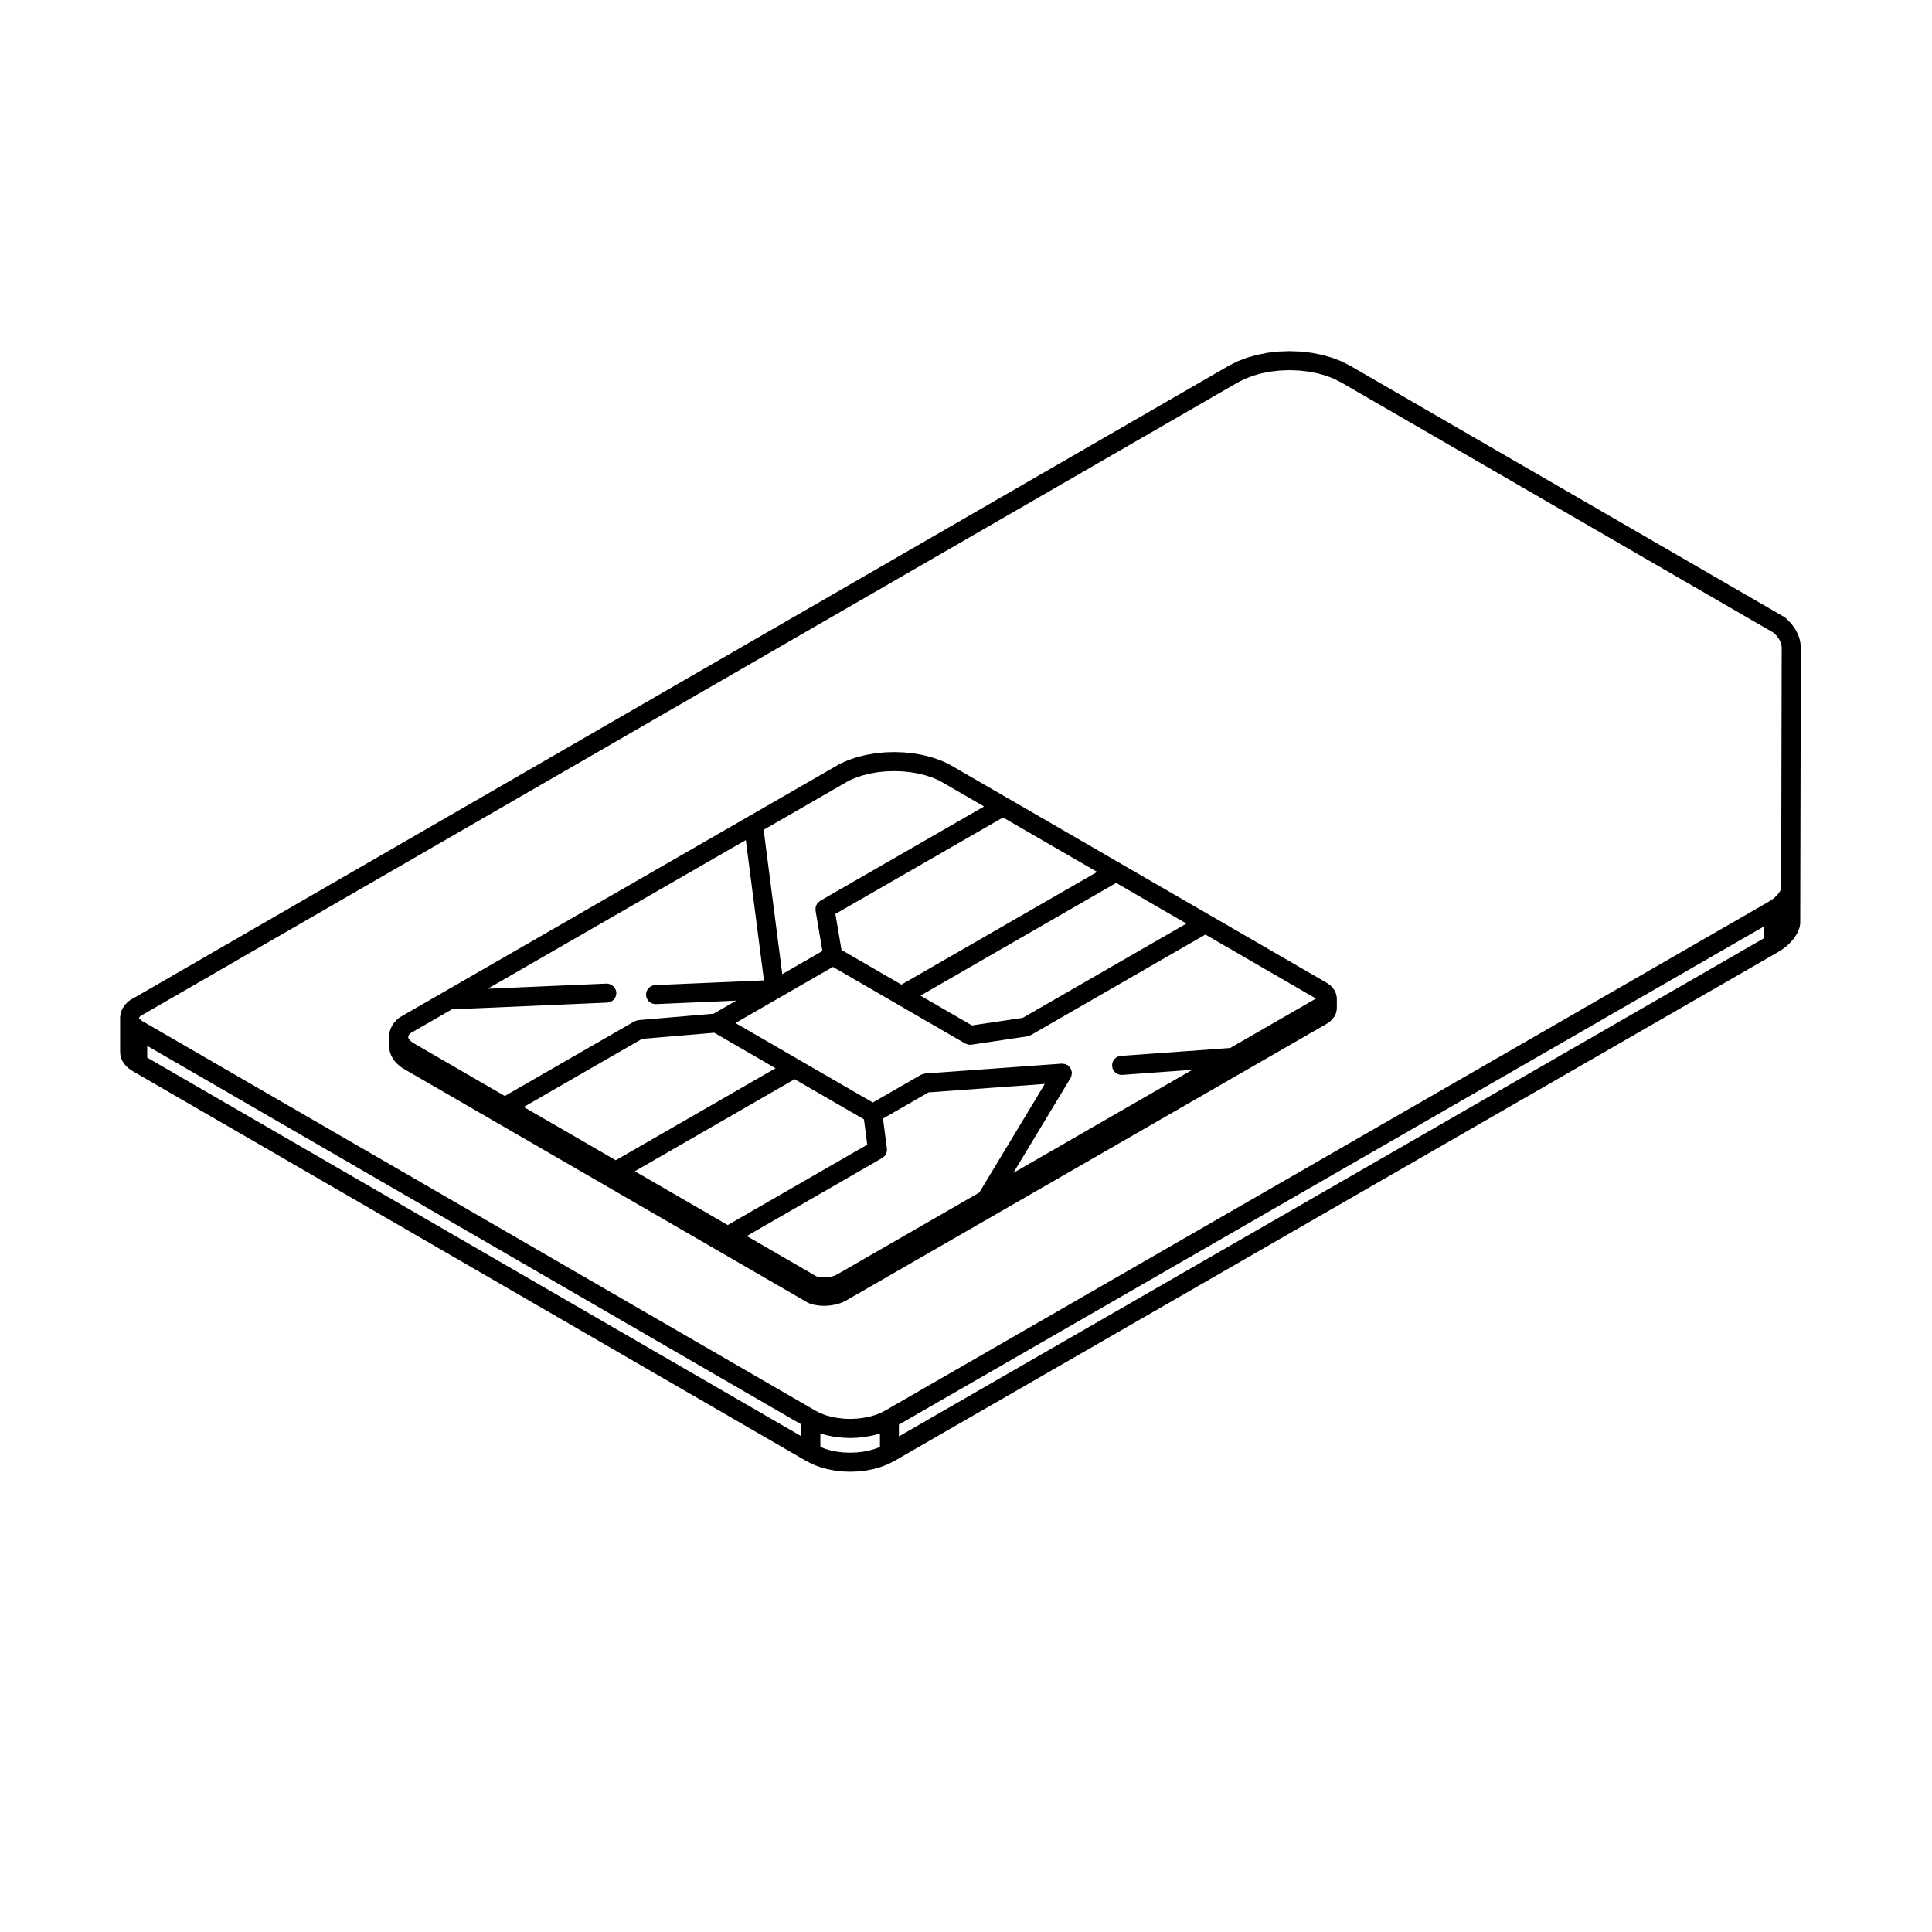 <?xml version="1.0" encoding="UTF-8"?>
<!-- Uploaded to: ICON Repo, www.svgrepo.com, Generator: ICON Repo Mixer Tools -->
<svg fill="#000000" width="800px" height="800px" version="1.1" viewBox="144 144 512 512" xmlns="http://www.w3.org/2000/svg">
 <g>
  <path d="m247.14 421.47 0.055 0.625c0.004 0.086 0.051 0.152 0.066 0.23 0.016 0.082-0.004 0.156 0.016 0.238l0.172 0.609c0.016 0.051 0.066 0.074 0.086 0.117 0.031 0.102 0.023 0.203 0.074 0.297l0.293 0.598c0.023 0.051 0.074 0.07 0.105 0.109 0.047 0.082 0.055 0.172 0.105 0.246l0.406 0.574c0.031 0.047 0.09 0.066 0.121 0.105 0.047 0.055 0.059 0.121 0.109 0.176l0.52 0.539c0.039 0.039 0.09 0.055 0.133 0.09 0.039 0.039 0.055 0.086 0.098 0.117l0.625 0.516c0.039 0.035 0.098 0.047 0.137 0.082 0.039 0.031 0.059 0.074 0.105 0.102l0.719 0.457c0.016 0.012 0.031 0.004 0.051 0.016 0.02 0.012 0.023 0.031 0.047 0.039l106.97 61.914c0.035 0.02 0.082 0.012 0.109 0.031 0.109 0.059 0.223 0.105 0.344 0.145 0.055 0.02 0.102 0.066 0.156 0.082l0.629 0.168c0.031 0.012 0.066 0.004 0.098 0.012 0.016 0.004 0.031 0.02 0.051 0.023l0.66 0.133c0.047 0.012 0.098 0.004 0.141 0.016 0.016 0 0.031 0.016 0.047 0.016l0.68 0.086c0.039 0.004 0.082 0.004 0.121 0.012 0.012 0 0.016 0.004 0.023 0.004l0.691 0.047c0.055 0.004 0.105 0.004 0.16 0.004h0.699c0.055 0 0.105 0 0.16-0.004l0.691-0.047c0.012 0 0.016-0.004 0.023-0.004 0.039-0.004 0.082-0.004 0.121-0.012l0.68-0.086c0.016 0 0.023-0.012 0.039-0.016 0.035-0.004 0.074-0.004 0.109-0.012l0.66-0.121c0.02-0.004 0.031-0.016 0.051-0.02 0.039-0.012 0.074-0.004 0.109-0.016l0.637-0.16c0.02-0.004 0.035-0.02 0.055-0.023 0.031-0.012 0.055-0.004 0.086-0.016l0.605-0.191c0.039-0.016 0.066-0.047 0.105-0.059 0.031-0.012 0.066-0.004 0.102-0.02l0.562-0.238c0.039-0.016 0.066-0.055 0.105-0.07 0.035-0.02 0.074-0.012 0.109-0.031l0.52-0.277c0.016-0.012 0.02-0.023 0.035-0.031 0.012-0.004 0.02-0.004 0.031-0.012l127.21-73.25c0.031-0.02 0.051-0.051 0.082-0.066 0.016-0.016 0.039-0.012 0.055-0.02l0.434-0.289c0.047-0.031 0.074-0.082 0.109-0.109 0.051-0.039 0.105-0.055 0.156-0.098l0.352-0.312c0.055-0.051 0.074-0.109 0.121-0.16 0.047-0.047 0.105-0.066 0.145-0.109l0.281-0.332c0.051-0.055 0.055-0.117 0.098-0.172 0.035-0.051 0.09-0.066 0.117-0.109l0.211-0.336c0.07-0.109 0.082-0.23 0.125-0.344 0.023-0.055 0.086-0.082 0.105-0.137l0.133-0.367c0.035-0.098 0.02-0.18 0.039-0.277 0.023-0.105 0.082-0.203 0.098-0.312l0.039-0.379c0.004-0.047-0.016-0.082-0.016-0.121 0.004-0.051 0.031-0.09 0.031-0.137v-2.481c0-0.051-0.023-0.09-0.031-0.133 0-0.051 0.02-0.09 0.016-0.133l-0.039-0.367c-0.012-0.098-0.066-0.16-0.086-0.258-0.02-0.105-0.012-0.211-0.047-0.312l-0.125-0.363c-0.023-0.082-0.086-0.121-0.117-0.195-0.031-0.074-0.035-0.152-0.074-0.223l-0.207-0.359c-0.039-0.07-0.105-0.105-0.145-0.168-0.051-0.07-0.066-0.145-0.117-0.211l-0.281-0.352c-0.051-0.059-0.109-0.082-0.168-0.125-0.051-0.051-0.07-0.109-0.121-0.156l-0.359-0.309c-0.035-0.031-0.082-0.035-0.109-0.059-0.039-0.035-0.066-0.082-0.105-0.105l-0.43-0.293c-0.023-0.016-0.055-0.02-0.082-0.035-0.023-0.016-0.047-0.047-0.07-0.059l-30.863-17.871c-0.004 0-0.012 0-0.012-0.004l-7.879-4.555-15.754-9.113c-0.004-0.004-0.004-0.012-0.012-0.012l-29.973-17.352c-0.004 0-0.012 0-0.012-0.004l-15.668-9.062c-0.039-0.023-0.086-0.02-0.121-0.039-0.047-0.023-0.074-0.07-0.121-0.09l-1.898-0.836c-0.035-0.016-0.074-0.012-0.109-0.023-0.031-0.012-0.055-0.039-0.086-0.051l-2.051-0.707c-0.035-0.012-0.07-0.004-0.102-0.016-0.035-0.012-0.059-0.035-0.098-0.047l-2.188-0.555c-0.031-0.012-0.066 0-0.098-0.004s-0.055-0.031-0.086-0.035l-2.281-0.402c-0.031-0.004-0.059 0.004-0.098 0-0.031-0.004-0.055-0.02-0.086-0.023l-2.352-0.246c-0.031-0.004-0.055 0.012-0.086 0.012-0.031-0.004-0.059-0.023-0.098-0.023l-2.379-0.082c-0.016 0-0.031 0.004-0.047 0.012-0.016-0.004-0.023-0.012-0.039-0.012h-0.082l-2.387 0.074c-0.035 0-0.059 0.02-0.098 0.02-0.031 0.004-0.055-0.012-0.086-0.004l-2.352 0.242c-0.031 0.004-0.051 0.02-0.082 0.023-0.031 0.004-0.066-0.004-0.098 0l-2.273 0.398c-0.031 0.004-0.055 0.031-0.086 0.035-0.035 0.004-0.066-0.004-0.102 0.004l-2.195 0.555c-0.031 0.012-0.055 0.035-0.086 0.039-0.035 0.012-0.07 0.004-0.105 0.016l-2.055 0.699c-0.039 0.016-0.066 0.047-0.102 0.059-0.031 0.012-0.059 0.004-0.09 0.02l-1.898 0.828c-0.039 0.02-0.066 0.055-0.105 0.074-0.051 0.023-0.105 0.02-0.152 0.051l-24.188 13.934-92.5 53.27c-0.109 0.066-0.176 0.16-0.277 0.242-0.09 0.074-0.203 0.105-0.289 0.195l-0.523 0.543c-0.039 0.047-0.055 0.102-0.09 0.141s-0.086 0.066-0.121 0.105l-0.418 0.562c-0.039 0.055-0.051 0.121-0.086 0.18-0.035 0.059-0.098 0.098-0.125 0.156l-0.309 0.59c-0.039 0.074-0.035 0.156-0.066 0.23-0.023 0.07-0.086 0.121-0.105 0.195l-0.188 0.621c-0.02 0.07-0.004 0.137-0.02 0.211-0.016 0.086-0.066 0.145-0.074 0.238l-0.07 0.621c-0.004 0.051 0.016 0.098 0.012 0.141-0.004 0.047-0.023 0.09-0.023 0.137v2.481c0 0.039 0.02 0.07 0.02 0.105 0.02 0.035 0.027 0.09 0.027 0.133zm5.574-3.629 11.039-6.359 41.168-1.785c1.391-0.066 2.469-1.238 2.414-2.625-0.055-1.387-1.32-2.434-2.625-2.414l-31.469 1.367 68.406-39.398 4.066 31.457 0.742 5.727-28.832 1.246c-1.391 0.066-2.469 1.238-2.414 2.625 0.059 1.355 1.176 2.414 2.519 2.414h0.105l21.27-0.922-4.141 2.394-1.867 1.078-19.922 1.691c-0.016 0-0.023 0.012-0.035 0.012-0.195 0.02-0.379 0.102-0.562 0.168-0.133 0.047-0.273 0.066-0.395 0.133-0.016 0.012-0.031 0.004-0.047 0.016l-34.359 19.781-24.066-13.941-0.492-0.312-0.402-0.328-0.281-0.289-0.098-0.141-0.098-0.133-0.098-0.191-0.039-0.137-0.004-0.023-0.012-0.137 0.016-0.156 0.051-0.16 0.07-0.137 0.039-0.074 0.141-0.191 0.055-0.082 0.109-0.117zm93.66-53.934 22.645-13.047 1.582-0.691 0.945-0.324 0.992-0.336 1.984-0.504 2.082-0.363 0.75-0.082 1.379-0.137 2.258-0.07 2.246 0.074 2.055 0.211 0.082 0.012 0.051 0.012 2.062 0.363 1.629 0.414 0.367 0.098 0.191 0.066 1.629 0.559 1.734 0.762 11.754 6.801-43.43 25c-0.016 0.012-0.023 0.031-0.047 0.039-0.16 0.102-0.281 0.238-0.418 0.363 0 0.004-0.004 0.004-0.012 0.012 0 0.004-0.004 0.004-0.012 0.012-0.098 0.098-0.211 0.172-0.293 0.281-0.09 0.117-0.133 0.262-0.195 0.398-0.074 0.152-0.172 0.301-0.211 0.469-0.031 0.117-0.016 0.242-0.023 0.359v0.023 0.023c-0.016 0.191-0.047 0.379-0.016 0.57 0 0.02-0.004 0.039 0 0.059l1.812 10.695-10.637 6.125-3.5-27.125zm53.57 56.676h0.004c0.344 0.176 0.715 0.301 1.113 0.301h0.004c0.121 0 0.246-0.012 0.367-0.031l14.812-2.207c0.266-0.039 0.5-0.145 0.727-0.262 0.059-0.023 0.117-0.016 0.168-0.047l46.305-26.672 29.301 16.965-22.738 13.098-28.953 2.098c-1.387 0.105-2.43 1.309-2.332 2.695 0.102 1.324 1.199 2.336 2.508 2.336 0.066 0 0.121 0 0.188-0.004l18.559-1.344-17.371 10.004-30.066 17.32 15.168-25.148c0.047-0.074 0.047-0.152 0.086-0.227v-0.004c0.082-0.156 0.137-0.316 0.176-0.504 0.039-0.16 0.059-0.312 0.066-0.473v-0.004c0.004-0.098 0.047-0.176 0.035-0.273-0.004-0.074-0.051-0.137-0.059-0.207-0.031-0.172-0.082-0.328-0.137-0.488v-0.004c-0.059-0.145-0.109-0.289-0.195-0.418-0.082-0.137-0.18-0.25-0.293-0.367-0.117-0.133-0.242-0.25-0.383-0.352l-0.004-0.004c-0.055-0.035-0.09-0.098-0.141-0.125-0.074-0.047-0.152-0.047-0.227-0.086h-0.004c-0.168-0.086-0.328-0.141-0.516-0.18-0.145-0.035-0.293-0.055-0.441-0.059h-0.012c-0.102-0.004-0.188-0.047-0.289-0.035l-36.242 2.625c-0.023 0-0.039 0.016-0.066 0.02-0.16 0.016-0.312 0.086-0.473 0.133-0.16 0.051-0.328 0.082-0.473 0.156-0.016 0.012-0.039 0.012-0.055 0.02l-12.758 7.344-19.441-11.246c-0.004-0.004-0.004-0.012-0.012-0.012l-16.945-9.805 11.648-6.711 14.172-8.16 16.898 9.773c0.004 0.004 0.004 0.012 0.012 0.012l0.02 0.012v0.004l18.148 10.504c0.051 0.023 0.094 0.012 0.141 0.039zm20.938 10.668-9.805 16.266-7.551 12.516-37.656 21.688-0.098 0.051-0.281 0.137-0.145 0.066-0.16 0.07-0.508 0.172-0.465 0.117-0.465 0.09-0.508 0.059-0.027-0.004-0.516 0.031h-0.57l-0.469-0.039-0.434-0.051-0.145-0.02-0.492-0.09-0.031-0.012-0.188-0.051-6.59-3.812-11.879-6.871 35.895-20.676 0.004-0.004c0.051-0.031 0.086-0.086 0.133-0.117 0.223-0.152 0.434-0.312 0.598-0.523 0.121-0.156 0.18-0.344 0.262-0.523 0.055-0.117 0.137-0.223 0.172-0.348 0.09-0.312 0.109-0.648 0.07-0.984l-1.027-7.961 6.012-3.461 6.039-3.477 17.461-1.266zm-106.73-11.945 8.891-0.75 10.242-0.871 16.242 9.406-24.832 14.305-17.508 10.082-24.395-14.121zm22.707 49.344-24.625-14.254 28.805-16.594 13.543-7.801 18.375 10.629 0.867 6.723-11.695 6.734zm121.55-79.895-43.383 24.988-13.453 2-7.82-4.523-5.812-3.371 51.863-29.867 7.738 4.484zm-23.66-13.684-51.859 29.863-15.887-9.191-1.617-9.539 44.43-25.57 9.445 5.473z"/>
  <path d="m175.88 423.6 0.145 0.609c0.031 0.125 0.105 0.23 0.152 0.348 0.031 0.074 0.023 0.152 0.066 0.227l0.301 0.574c0.031 0.055 0.09 0.082 0.121 0.125 0.051 0.09 0.07 0.188 0.133 0.266l0.441 0.559c0.035 0.051 0.098 0.066 0.137 0.105 0.055 0.059 0.082 0.137 0.141 0.191l0.574 0.523c0.055 0.055 0.125 0.07 0.191 0.117 0.047 0.035 0.074 0.09 0.125 0.121l0.695 0.457c0.016 0.012 0.039 0.004 0.059 0.02 0.023 0.016 0.039 0.047 0.07 0.059l178.4 103.26c0.016 0.012 0.035 0.004 0.051 0.016 0.023 0.012 0.039 0.035 0.066 0.051l1.445 0.734c0.035 0.02 0.074 0.012 0.109 0.031 0.051 0.02 0.082 0.059 0.125 0.082l1.598 0.613c0.039 0.016 0.074 0.012 0.117 0.02 0.031 0.016 0.055 0.039 0.09 0.051l1.727 0.5c0.047 0.016 0.098 0.012 0.141 0.02 0.023 0.004 0.047 0.023 0.07 0.031l1.82 0.359c0.047 0.012 0.098 0.004 0.141 0.016 0.016 0 0.031 0.016 0.047 0.016l1.891 0.227c0.059 0.012 0.117 0.012 0.176 0.012 0.012 0 0.02 0.012 0.035 0.012l1.918 0.07h0.09 0.09l1.926-0.07c0.012 0 0.016-0.004 0.023-0.004 0.055-0.004 0.109-0.004 0.172-0.012l1.895-0.215c0.016 0 0.031-0.016 0.051-0.016 0.051-0.012 0.102-0.004 0.145-0.016l1.82-0.352c0.031-0.004 0.055-0.031 0.086-0.035 0.047-0.012 0.086-0.004 0.133-0.02l1.723-0.5c0.035-0.012 0.055-0.035 0.09-0.047 0.039-0.016 0.086-0.012 0.121-0.023l1.602-0.621c0.039-0.016 0.07-0.051 0.105-0.07 0.035-0.016 0.07-0.012 0.105-0.023l1.457-0.727c0.031-0.016 0.047-0.039 0.074-0.055 0.02-0.016 0.047-0.012 0.066-0.02l234.18-134.86c0.016-0.004 0.02-0.02 0.035-0.031 0.004-0.004 0.012 0 0.02-0.004l0.605-0.367c0.023-0.016 0.035-0.035 0.055-0.051 0.016-0.012 0.031-0.004 0.047-0.016l0.574-0.387c0.02-0.016 0.031-0.039 0.055-0.055 0.016-0.012 0.031-0.004 0.047-0.016l0.527-0.398c0.02-0.016 0.023-0.035 0.039-0.051 0.023-0.016 0.051-0.02 0.074-0.039l0.5-0.418c0.023-0.02 0.035-0.051 0.059-0.074 0.02-0.02 0.051-0.023 0.07-0.047l0.453-0.438c0.02-0.02 0.023-0.047 0.039-0.059 0.016-0.016 0.035-0.02 0.051-0.035l0.418-0.449c0.023-0.023 0.031-0.059 0.051-0.086 0.023-0.023 0.055-0.035 0.082-0.059l0.371-0.469c0.02-0.023 0.023-0.059 0.047-0.086 0.012-0.016 0.031-0.023 0.047-0.039l0.328-0.469c0.02-0.031 0.023-0.07 0.047-0.102 0.016-0.031 0.051-0.039 0.066-0.066l0.293-0.488c0.023-0.039 0.023-0.086 0.047-0.117 0.012-0.031 0.039-0.039 0.055-0.066l0.238-0.484c0.023-0.047 0.016-0.098 0.035-0.141 0.016-0.023 0.047-0.035 0.055-0.066l0.191-0.504c0.02-0.047 0.012-0.098 0.023-0.141 0.004-0.023 0.035-0.039 0.047-0.066l0.141-0.5c0.035-0.109 0.016-0.227 0.023-0.344 0.004 0 0.004-0.004 0.004-0.012 0.016-0.109 0.07-0.215 0.07-0.332l0.141-64.121v-0.004-8.953c0-0.023-0.012-0.039-0.012-0.066 0-0.016 0.004-0.031 0.004-0.051l-0.023-0.535c0-0.035-0.02-0.059-0.02-0.098-0.004-0.035 0.012-0.066 0.004-0.102l-0.066-0.523c-0.004-0.035-0.023-0.059-0.031-0.09-0.004-0.039 0.012-0.074 0-0.105l-0.105-0.527c-0.012-0.039-0.035-0.07-0.047-0.105-0.012-0.035 0-0.066-0.012-0.102l-0.152-0.523c-0.012-0.035-0.035-0.055-0.051-0.09-0.012-0.035 0-0.07-0.016-0.105l-0.203-0.523c-0.012-0.031-0.035-0.047-0.051-0.074-0.012-0.031-0.004-0.066-0.02-0.098l-0.25-0.465c-0.016-0.039-0.055-0.059-0.074-0.098-0.012-0.035-0.012-0.07-0.031-0.102l-0.293-0.504c-0.004-0.016-0.023-0.02-0.035-0.035-0.012-0.02-0.012-0.039-0.02-0.059l-0.316-0.504c-0.016-0.031-0.047-0.039-0.066-0.07s-0.023-0.059-0.047-0.09l-0.367-0.492c-0.02-0.031-0.055-0.039-0.082-0.07-0.02-0.023-0.023-0.055-0.047-0.082l-0.414-0.473c-0.012-0.012-0.023-0.016-0.035-0.023-0.012-0.016-0.02-0.035-0.031-0.051l-0.441-0.469c-0.02-0.02-0.047-0.023-0.066-0.047-0.02-0.02-0.023-0.051-0.051-0.07l-0.488-0.453c-0.082-0.074-0.176-0.102-0.258-0.156-0.082-0.055-0.121-0.133-0.203-0.176l-114.9-66.496c-0.02-0.012-0.047-0.012-0.07-0.023-0.02-0.012-0.031-0.031-0.051-0.039l-2.074-1.059c-0.039-0.02-0.086-0.016-0.121-0.035s-0.066-0.055-0.105-0.07l-2.289-0.887c-0.039-0.016-0.082-0.012-0.117-0.02-0.039-0.016-0.066-0.047-0.105-0.055l-2.473-0.707c-0.035-0.012-0.07 0-0.105-0.012-0.031-0.012-0.059-0.035-0.098-0.039l-2.609-0.516c-0.035-0.004-0.066 0.004-0.102 0-0.035-0.004-0.066-0.031-0.105-0.035l-2.707-0.312c-0.031-0.004-0.059 0.012-0.098 0.012-0.035-0.004-0.059-0.023-0.098-0.023l-2.746-0.105c-0.039 0-0.066 0.016-0.102 0.016-0.039 0-0.059-0.016-0.102-0.016l-2.754 0.105c-0.035 0-0.059 0.02-0.102 0.023-0.031 0-0.055-0.016-0.086-0.012l-2.707 0.309c-0.039 0.004-0.07 0.031-0.105 0.035-0.039 0.004-0.07-0.004-0.105 0l-2.609 0.516c-0.035 0.004-0.066 0.031-0.098 0.039-0.039 0.012-0.074 0-0.105 0.012l-2.473 0.707c-0.035 0.012-0.059 0.039-0.098 0.051-0.039 0.016-0.086 0.004-0.121 0.02l-2.297 0.887c-0.039 0.016-0.07 0.051-0.105 0.07-0.035 0.02-0.086 0.016-0.121 0.035l-2.07 1.047c-0.023 0.012-0.039 0.035-0.059 0.051-0.02 0.012-0.047 0.012-0.066 0.02l-289.48 167.15h-0.004l-1.48 0.84c-0.07 0.039-0.109 0.105-0.18 0.156-0.074 0.055-0.16 0.086-0.23 0.145-0.02 0.016-0.047 0.02-0.059 0.035l-0.582 0.531c-0.055 0.051-0.082 0.117-0.125 0.176-0.047 0.047-0.109 0.07-0.152 0.125l-0.441 0.559c-0.055 0.07-0.07 0.152-0.117 0.23-0.047 0.07-0.109 0.109-0.152 0.188l-0.301 0.59c-0.047 0.09-0.047 0.188-0.082 0.277-0.035 0.098-0.102 0.168-0.121 0.266l-0.145 0.598c-0.023 0.102 0 0.195-0.012 0.301-0.012 0.105-0.059 0.191-0.059 0.301v9.562c0 0.105 0.047 0.188 0.059 0.289 0.012 0.105-0.012 0.203 0.012 0.309zm296.11-178.22 0.383-0.195 1.543-0.777 0.805-0.312 1.305-0.504 1.094-0.312 1.133-0.324 2.383-0.469 2.527-0.289 1.633-0.066 0.945-0.035 1.078 0.039 1.48 0.059 0.945 0.105 1.594 0.188 1.547 0.301 0.832 0.16 2.254 0.641 1.082 0.422 0.977 0.379 0.812 0.414 1.09 0.551 55.797 32.293 58.816 34.047 0.242 0.223 0.379 0.398 0.266 0.301 0.277 0.371 0.266 0.414 0.031 0.059 0.137 0.227 0.047 0.102 0.133 0.293 0.055 0.133 0.074 0.195 0.039 0.117 0.047 0.16 0.078 0.391 0.039 0.316 0.016 0.273v0.047l-0.004 1.793-0.137 61.973v0.004l-0.004 0.012-0.059 0.156-0.059 0.145-0.168 0.352-0.066 0.105-0.098 0.152-0.215 0.312-0.023 0.039-0.262 0.312-0.289 0.312-0.344 0.328-0.109 0.098-0.297 0.25-0.457 0.344-0.414 0.281-0.59 0.363-234.12 134.84-0.156 0.082-1.047 0.527-0.984 0.371-0.387 0.145-0.48 0.137-1.039 0.297-0.812 0.156-0.883 0.168-1.602 0.191-1.758 0.07-0.578-0.023-1.164-0.051-1.676-0.191-1.656-0.312-1.516-0.438-1.328-0.52-0.387-0.195-0.938-0.48-176.75-102.3-1.473-0.852-0.48-0.316-0.18-0.168-0.133-0.117-0.145-0.18-0.035-0.07-0.016-0.035v-0.039l0.004-0.02 0.051-0.102 0.09-0.117 0.066-0.086 0.117-0.105 0.121-0.109 1.234-0.707c0.004 0 0.004-0.004 0.012-0.012h0.004zm-102.7 283.6-1.762-0.066-1.652-0.195-1.602-0.312-1.535-0.441-1.336-0.516v-3.57l1.559 0.449c0.047 0.016 0.086 0.012 0.133 0.02 0.031 0.004 0.055 0.031 0.086 0.035l1.82 0.352c0.051 0.012 0.102 0.012 0.145 0.016 0.016 0 0.031 0.016 0.051 0.016l1.891 0.215c0.051 0.004 0.102 0.004 0.145 0.012 0.012 0 0.02 0.004 0.031 0.004l1.918 0.086h0.105 0.102l1.926-0.074c0.012 0 0.023-0.012 0.035-0.012 0.055 0 0.105 0 0.168-0.012l1.895-0.227c0.012 0 0.02-0.012 0.035-0.012 0.051-0.004 0.102-0.004 0.145-0.016l1.82-0.352c0.031-0.004 0.051-0.023 0.082-0.035 0.039-0.004 0.082-0.004 0.121-0.016l1.578-0.449v3.57l-1.371 0.531-0.434 0.121-1.027 0.297-1.641 0.32-1.688 0.191-0.77 0.023zm-186.28-107.82 173.36 100.34v3.125l-173.36-100.35zm199.22 100.37 142.01-81.773 87.133-50.18v3.125l-136.95 78.859-92.203 53.102v-3.133z"/>
 </g>
</svg>